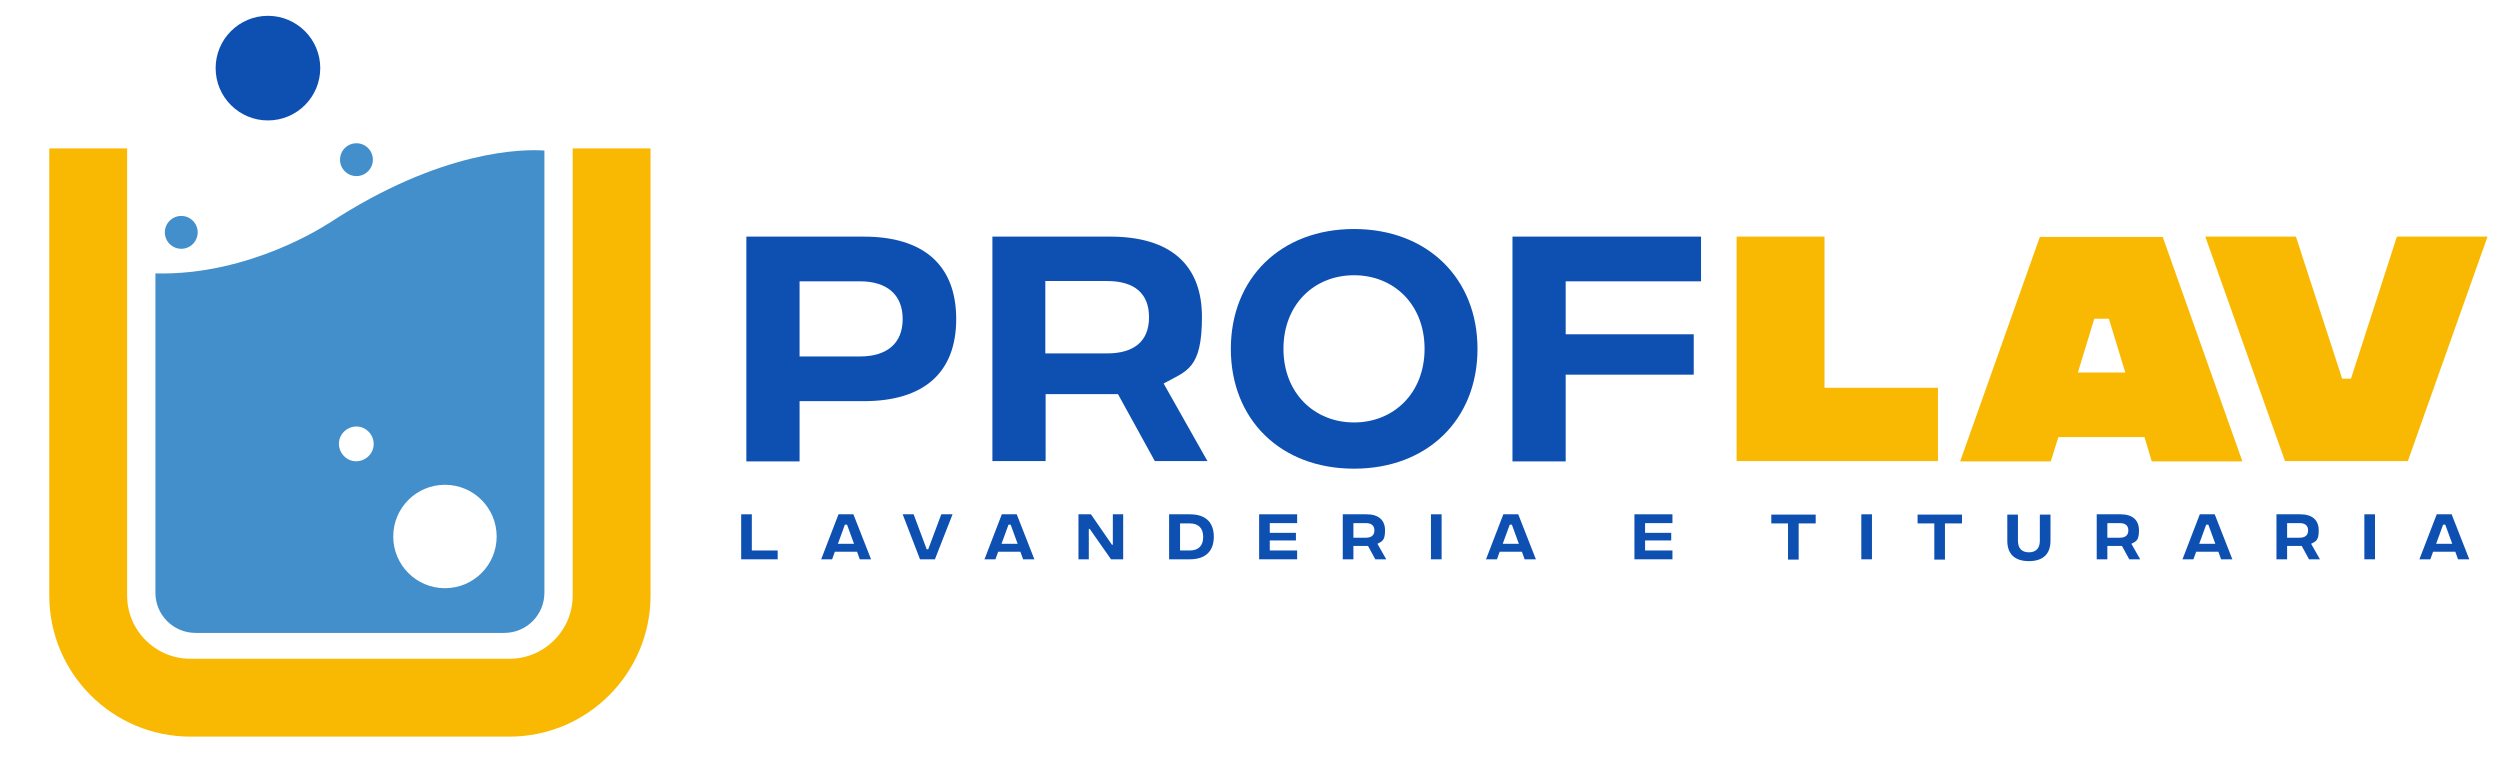 <?xml version="1.0" encoding="UTF-8"?> <svg xmlns="http://www.w3.org/2000/svg" id="Camada_1" version="1.1" viewBox="0 0 822 250"><defs><style> .st0 { fill: #0d50b2; } .st1 { fill: #f9b903; } .st2 { fill: #438fcb; } </style></defs><g><path class="st0" d="M245.4,77.8h38.6c19.7,0,30.4,9.4,30.4,27.1s-10.7,27-30.4,27h-21.1v19.8h-17.5v-73.8ZM282.8,117.2c8.6,0,14-4.1,14-12.3s-5.4-12.4-14-12.4h-19.9v24.7h19.9Z"></path><path class="st0" d="M379.7,151.6l-12.1-22h-23.8v22h-17.5v-73.8h38.7c19.8,0,30.2,9.2,30.2,26.4s-5,17.7-12.6,21.9l14.4,25.5h-17.4ZM343.7,116.2h20.3c8.9,0,13.8-4,13.8-11.9s-4.9-11.9-13.8-11.9h-20.3v23.7Z"></path><path class="st0" d="M404.7,114.7c0-23.2,16.4-39.4,40.5-39.4s40.6,16.2,40.6,39.4-16.4,39.4-40.6,39.4-40.5-16.2-40.5-39.4ZM468.4,114.7c0-14.5-10-24.2-23.2-24.2s-23.2,9.7-23.2,24.2,10.1,24.2,23.2,24.2,23.2-9.7,23.2-24.2Z"></path><path class="st0" d="M497.3,77.8h62v14.7h-44.5v17.4h42.1v13.3h-42.1v28.5h-17.5v-73.8Z"></path><path class="st1" d="M571,77.8h28.9v49.7h37.3v24.1h-66.2v-73.8Z"></path><path class="st1" d="M705.2,143.7h-28.4l-2.5,8h-29.8l26.2-73.8h40.4l26.2,73.8h-29.8l-2.4-8ZM698.8,122.5l-5.4-17.7h-4.8l-5.4,17.7h15.6Z"></path><path class="st1" d="M725.1,77.8h29.8l15.2,46.7h2.9l15.1-46.7h29.8l-26.2,73.8h-40.4l-26.2-73.8Z"></path></g><g><path class="st0" d="M243.7,169.1h3.5v11.9h8.5v2.9h-12v-14.8Z"></path><path class="st0" d="M281.8,181.4h-7.3l-.9,2.5h-3.6l5.7-14.8h4.9l5.8,14.8h-3.7l-.9-2.5ZM280.8,178.8l-2.3-6.3h-.7l-2.3,6.3h5.3Z"></path><path class="st0" d="M296.8,169.1h3.6l4.3,11.5h.5l4.3-11.5h3.7l-5.8,14.8h-4.9l-5.7-14.8Z"></path><path class="st0" d="M335.5,181.4h-7.3l-.9,2.5h-3.6l5.7-14.8h4.9l5.8,14.8h-3.7l-.9-2.5ZM334.6,178.8l-2.3-6.3h-.7l-2.3,6.3h5.3Z"></path><path class="st0" d="M354.6,169.1h4.1l6.9,10h.3v-10h3.4v14.8h-4l-7-10h-.3v10h-3.4v-14.8Z"></path><path class="st0" d="M399.1,176.5c0,4.2-2.2,7.4-7.9,7.4h-6.8v-14.8h6.8c5.8,0,7.9,3.2,7.9,7.4ZM395.6,176.5c0-2.9-1.6-4.4-4.4-4.4h-3.2v8.9s3.2,0,3.2,0c2.9,0,4.4-1.6,4.4-4.4Z"></path><path class="st0" d="M414,169.1h12.5v2.9h-9v3.2h8.6v2.5h-8.6v3.3h9v2.9h-12.5v-14.8Z"></path><path class="st0" d="M452.2,183.9l-2.4-4.4h-4.8v4.4h-3.5v-14.8h7.8c4,0,6.1,1.9,6.1,5.3s-1,3.6-2.5,4.4l2.9,5.1h-3.5ZM445,176.8h4.1c1.8,0,2.8-.8,2.8-2.4s-1-2.4-2.8-2.4h-4.1v4.8Z"></path><path class="st0" d="M470.5,169.1h3.5v14.8h-3.5v-14.8Z"></path><path class="st0" d="M500.4,181.4h-7.3l-.9,2.5h-3.6l5.7-14.8h4.9l5.8,14.8h-3.7l-.9-2.5ZM499.4,178.8l-2.3-6.3h-.7l-2.3,6.3h5.3Z"></path><path class="st0" d="M537.4,169.1h12.5v2.9h-9v3.2h8.6v2.5h-8.6v3.3h9v2.9h-12.5v-14.8Z"></path><path class="st0" d="M597,172.1h-5.6v11.9h-3.5v-11.9h-5.5v-2.9h14.6v2.9Z"></path><path class="st0" d="M612,169.1h3.5v14.8h-3.5v-14.8Z"></path><path class="st0" d="M645.1,172.1h-5.6v11.9h-3.5v-11.9h-5.5v-2.9h14.6v2.9Z"></path><path class="st0" d="M660,177.8v-8.6h3.5v8.6c0,2.4,1.2,3.8,3.6,3.8s3.6-1.4,3.6-3.8v-8.6h3.5v8.6c0,4.5-2.6,6.7-7.1,6.7s-7.1-2.2-7.1-6.7Z"></path><path class="st0" d="M700.1,183.9l-2.4-4.4h-4.8v4.4h-3.5v-14.8h7.8c4,0,6.1,1.9,6.1,5.3s-1,3.6-2.5,4.4l2.9,5.1h-3.5ZM692.9,176.8h4.1c1.8,0,2.8-.8,2.8-2.4s-1-2.4-2.8-2.4h-4.1v4.8Z"></path><path class="st0" d="M729.4,181.4h-7.3l-.9,2.5h-3.6l5.7-14.8h4.9l5.8,14.8h-3.7l-.9-2.5ZM728.4,178.8l-2.3-6.3h-.7l-2.3,6.3h5.3Z"></path><path class="st0" d="M759.2,183.9l-2.4-4.4h-4.8v4.4h-3.5v-14.8h7.8c4,0,6.1,1.9,6.1,5.3s-1,3.6-2.5,4.4l2.9,5.1h-3.5ZM752,176.8h4.1c1.8,0,2.8-.8,2.8-2.4s-1-2.4-2.8-2.4h-4.1v4.8Z"></path><path class="st0" d="M777.4,169.1h3.5v14.8h-3.5v-14.8Z"></path><path class="st0" d="M807.3,181.4h-7.3l-.9,2.5h-3.6l5.7-14.8h4.9l5.8,14.8h-3.7l-.9-2.5ZM806.3,178.8l-2.3-6.3h-.7l-2.3,6.3h5.3Z"></path></g><path class="st1" d="M188.3,48.8v147c0,11.5-9.3,20.8-20.8,20.8H62.6c-11.5,0-20.8-9.3-20.8-20.8V48.8h-25.6v147c0,25.6,20.8,46.4,46.4,46.4h104.9c25.6,0,46.4-20.8,46.4-46.4V48.8h-25.6Z"></path><path class="st2" d="M107.9,73.5s-25.5,17.2-56.8,16.4v105c0,7.3,5.9,13.2,13.2,13.2h101.5c7.3,0,13.2-5.9,13.2-13.2V49.5c-6.8-.5-33.9-.4-71,24ZM122.1,148.8c-1.6,2.7-5.1,3.7-7.8,2.1-2.7-1.6-3.7-5.1-2.1-7.8,1.6-2.7,5.1-3.7,7.8-2.1s3.7,5.1,2.1,7.8ZM146.3,193.4c-9.4,0-17-7.6-17-17s7.6-17,17-17,17,7.6,17,17-7.6,17-17,17Z"></path><circle class="st2" cx="117.2" cy="52.5" r="5.4"></circle><circle class="st2" cx="59.6" cy="76.4" r="5.4"></circle><circle class="st0" cx="88.1" cy="22.4" r="17.2"></circle></svg> 